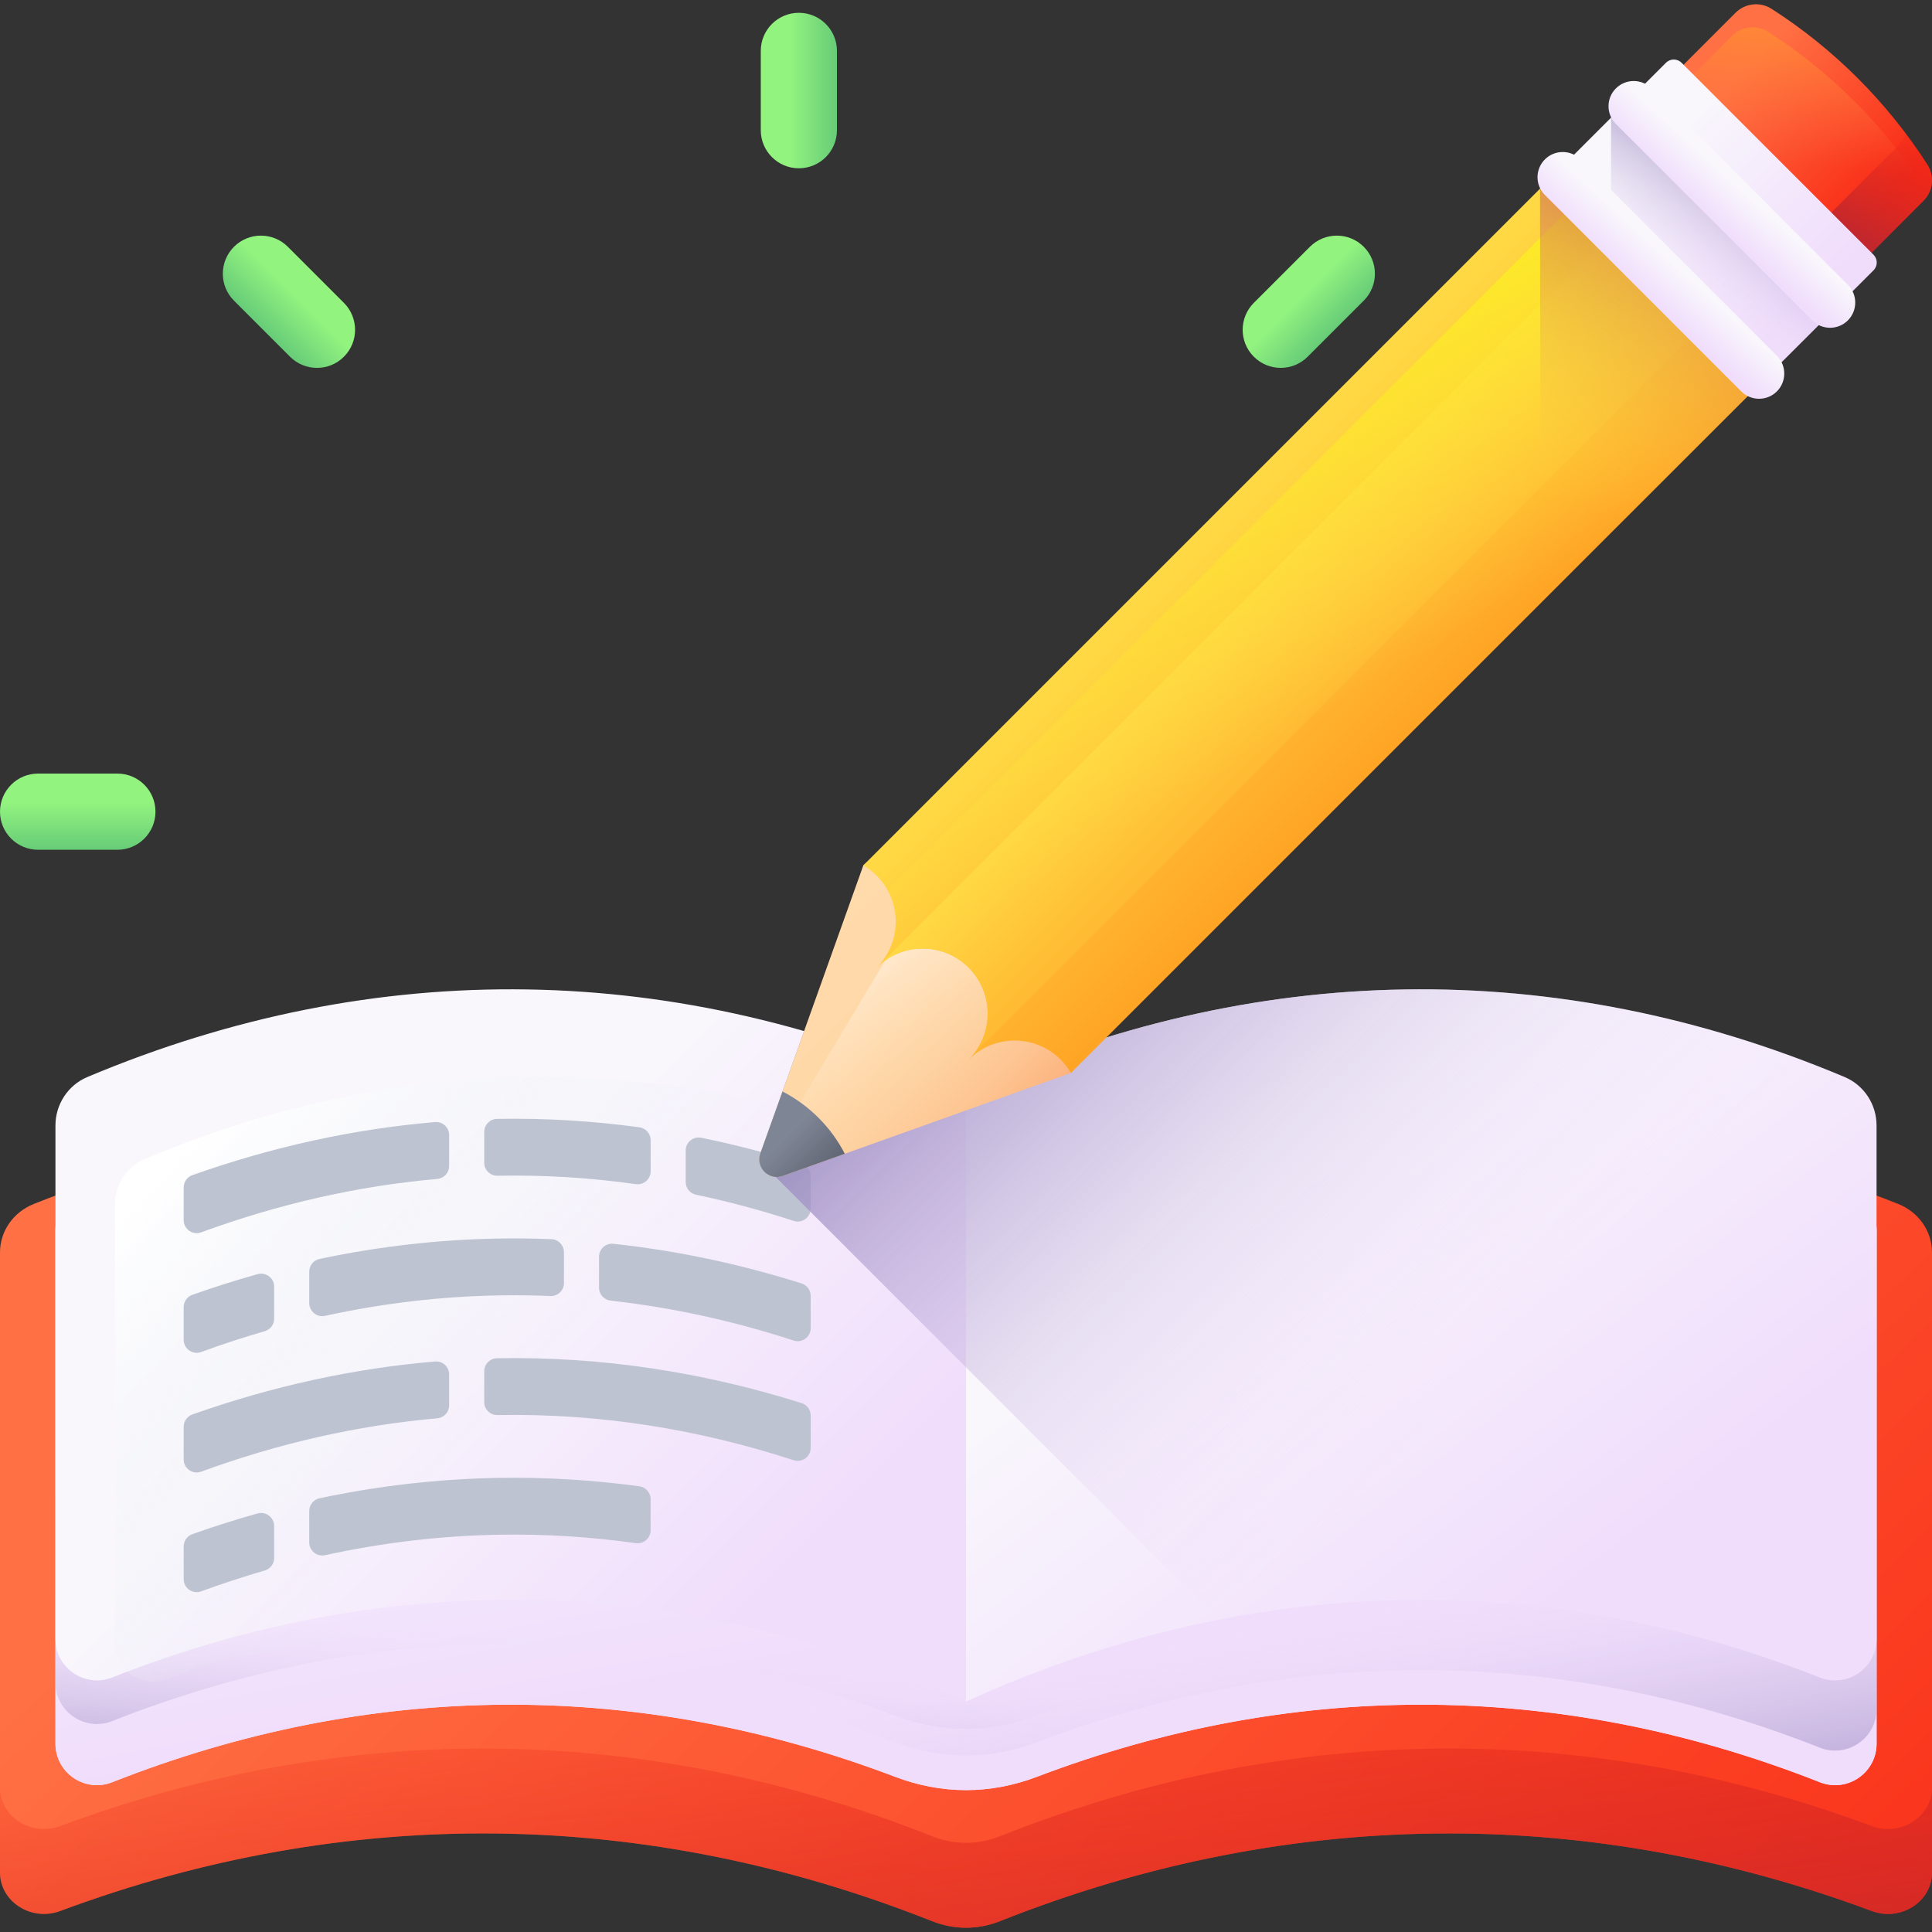 <svg width="80" height="80" viewBox="0 0 80 80" fill="none" xmlns="http://www.w3.org/2000/svg">
<rect x="0" y="0" width="80" height="80" fill="#333333" stroke="none"/>
<g clip-path="url(#clip0_46_980)">
<path d="M80 51.858V77.533C80 78.746 78.703 79.576 77.506 79.13C71.752 76.989 65.877 75.919 60 75.919C53.753 75.919 47.508 77.128 41.411 79.549C40.961 79.727 40.484 79.823 40 79.823C39.516 79.823 39.038 79.727 38.589 79.549C26.756 74.853 14.362 74.713 2.493 79.13C1.297 79.576 0 78.746 0 77.533V51.858C0 50.985 0.549 50.191 1.404 49.851C7.504 47.429 13.75 46.22 19.998 46.22C26.727 46.22 33.457 47.623 40 50.431C52.622 45.016 65.928 44.824 78.596 49.851C79.451 50.191 80 50.985 80 51.858Z" fill="url(#paint0_linear_46_980)"/>
<path d="M77.506 75.613C71.752 73.472 65.877 72.402 60 72.402C53.753 72.402 47.508 73.612 41.411 76.032C40.961 76.211 40.484 76.307 40 76.307C39.516 76.307 39.038 76.211 38.589 76.032C26.756 71.337 14.362 71.197 2.493 75.614C1.297 76.059 0 75.23 0 74.017V77.534C0 78.746 1.297 79.576 2.494 79.13C14.362 74.714 26.756 74.853 38.589 79.549C39.039 79.727 39.517 79.823 40 79.823C40.484 79.823 40.962 79.727 41.411 79.549C47.508 77.128 53.753 75.919 60 75.919C65.877 75.919 71.752 76.989 77.507 79.13C78.703 79.576 80 78.746 80 77.534V74.017C80 75.23 78.703 76.059 77.506 75.613Z" fill="url(#paint1_linear_46_980)"/>
<path d="M77.705 50.942V72.202C77.705 73.415 76.483 74.244 75.355 73.798C69.931 71.657 64.393 70.587 58.854 70.587C53.511 70.587 48.17 71.582 42.932 73.575C41.995 73.931 41.003 74.125 40.001 74.125C38.996 74.125 38.004 73.931 37.066 73.574C26.399 69.518 15.298 69.593 4.646 73.798C3.518 74.244 2.296 73.414 2.296 72.201V50.942C2.296 50.068 2.813 49.274 3.619 48.934C9.369 46.512 15.259 45.303 21.147 45.303C27.49 45.303 33.832 46.707 40.001 49.514C51.898 44.099 64.441 43.907 76.382 48.934C77.188 49.274 77.705 50.069 77.705 50.942Z" fill="url(#paint2_linear_46_980)"/>
<path d="M77.705 50.942V72.202C77.705 73.415 76.483 74.244 75.355 73.798C69.931 71.657 64.393 70.587 58.854 70.587C53.511 70.587 48.17 71.582 42.932 73.575C41.995 73.931 41.003 74.125 40.001 74.125C38.996 74.125 38.004 73.931 37.066 73.574C26.399 69.518 15.298 69.593 4.646 73.798C3.518 74.244 2.296 73.414 2.296 72.201V50.942C2.296 50.068 2.813 49.274 3.619 48.934C9.369 46.512 15.259 45.303 21.147 45.303C27.49 45.303 33.832 46.707 40.001 49.514C51.898 44.099 64.441 43.907 76.382 48.934C77.188 49.274 77.705 50.069 77.705 50.942Z" fill="url(#paint3_linear_46_980)"/>
<path d="M77.705 49.511V70.77C77.705 71.983 76.483 72.812 75.355 72.367C69.931 70.225 64.393 69.156 58.854 69.156C53.511 69.156 48.17 70.151 42.932 72.144C41.995 72.5 41.003 72.693 40.001 72.693C38.996 72.693 38.004 72.499 37.066 72.143C26.399 68.087 15.298 68.162 4.646 72.367C3.518 72.812 2.296 71.983 2.296 70.77V49.511C2.296 48.637 2.813 47.843 3.619 47.503C9.369 45.081 15.259 43.872 21.147 43.872C27.49 43.872 33.832 45.276 40.001 48.083C51.898 42.668 64.441 42.476 76.382 47.503C77.188 47.843 77.705 48.637 77.705 49.511Z" fill="url(#paint4_linear_46_980)"/>
<path d="M2.295 48.41V69.669C2.295 70.882 3.517 71.712 4.645 71.266C10.069 69.124 15.607 68.055 21.146 68.055C26.489 68.055 31.829 69.05 37.068 71.043C38.005 71.399 38.997 71.592 39.999 71.592C41.004 71.592 41.996 71.398 42.934 71.042C53.601 66.986 64.701 67.061 75.354 71.266C76.482 71.711 77.704 70.882 77.704 69.669V48.41C77.704 47.536 77.186 46.742 76.381 46.402C70.631 43.98 64.741 42.771 58.853 42.771C52.51 42.771 46.168 44.175 39.999 46.982C28.102 41.567 15.559 41.375 3.618 46.402C2.812 46.742 2.295 47.536 2.295 48.41Z" fill="url(#paint5_linear_46_980)"/>
<path d="M3.618 44.597C2.813 44.936 2.296 45.731 2.296 46.604V67.863C2.296 69.076 3.519 69.906 4.647 69.46C16.28 64.866 28.446 65.2 40 70.459C40 53.349 40 62.287 40 45.176C28.104 39.762 15.562 39.568 3.618 44.597Z" fill="url(#paint6_linear_46_980)"/>
<path d="M76.382 44.597C64.44 39.569 51.897 39.761 40 45.176V70.46C51.556 65.199 63.722 64.867 75.353 69.461C76.482 69.906 77.704 69.077 77.704 67.864C77.704 52.094 77.704 62.374 77.704 46.604C77.705 45.731 77.187 44.936 76.382 44.597Z" fill="url(#paint7_linear_46_980)"/>
<path d="M5.997 47.992C5.244 48.308 4.761 49.051 4.761 49.867V68.033C4.761 69.167 5.903 69.942 6.958 69.525C17.83 65.232 29.201 65.544 40 70.459C40 54.468 40 64.525 40 48.533C28.881 43.473 17.159 43.291 5.997 47.992Z" fill="url(#paint8_linear_46_980)"/>
<path d="M7.965 48.66C11.287 47.482 14.645 46.75 18.016 46.462C18.33 46.435 18.598 46.686 18.598 47V48.282C18.598 48.562 18.383 48.793 18.104 48.818C14.825 49.107 11.559 49.845 8.328 51.03C7.978 51.159 7.606 50.898 7.606 50.524V49.169C7.606 48.941 7.75 48.736 7.965 48.66Z" fill="#BEC3D2"/>
<path d="M26.942 47.214V48.499C26.942 48.825 26.654 49.079 26.331 49.033C24.421 48.764 22.511 48.648 20.604 48.684C20.301 48.69 20.051 48.449 20.051 48.146V46.871C20.051 46.578 20.285 46.337 20.577 46.331C22.542 46.295 24.51 46.411 26.477 46.679C26.744 46.715 26.942 46.945 26.942 47.214Z" fill="#BEC3D2"/>
<path d="M33.569 48.704V50.043C33.569 50.408 33.213 50.669 32.867 50.556C31.527 50.118 30.174 49.755 28.822 49.471C28.572 49.418 28.393 49.2 28.393 48.944V47.64C28.393 47.301 28.703 47.044 29.035 47.111C30.425 47.395 31.815 47.755 33.193 48.189C33.417 48.26 33.569 48.47 33.569 48.704Z" fill="#BEC3D2"/>
<path d="M7.965 53.615C8.861 53.298 9.761 53.013 10.665 52.76C11.01 52.663 11.352 52.92 11.352 53.278V54.605C11.352 54.846 11.193 55.055 10.962 55.122C10.081 55.376 9.202 55.664 8.328 55.985C7.977 56.113 7.606 55.852 7.606 55.478V54.124C7.606 53.896 7.75 53.691 7.965 53.615Z" fill="#BEC3D2"/>
<path d="M23.352 51.852V53.127C23.352 53.432 23.099 53.678 22.794 53.666C22.091 53.636 21.387 53.627 20.684 53.639C18.273 53.679 15.857 53.963 13.459 54.487C13.122 54.561 12.805 54.301 12.805 53.956V52.658C12.805 52.404 12.982 52.182 13.231 52.13C15.691 51.61 18.168 51.327 20.645 51.285C21.375 51.273 22.107 51.282 22.838 51.312C23.126 51.324 23.352 51.564 23.352 51.852Z" fill="#BEC3D2"/>
<path d="M33.569 53.66V54.997C33.569 55.362 33.213 55.623 32.866 55.51C30.362 54.693 27.828 54.14 25.286 53.857C25.012 53.826 24.805 53.597 24.805 53.322V52.039C24.805 51.72 25.08 51.469 25.397 51.503C28.011 51.783 30.617 52.333 33.193 53.145C33.417 53.215 33.569 53.425 33.569 53.66Z" fill="#BEC3D2"/>
<path d="M7.965 58.57C11.274 57.398 14.641 56.663 18.017 56.376C18.33 56.349 18.598 56.599 18.598 56.913V58.194C18.598 58.474 18.383 58.705 18.103 58.73C14.822 59.019 11.548 59.759 8.328 60.939C7.978 61.068 7.606 60.807 7.606 60.433V59.08C7.606 58.851 7.75 58.646 7.965 58.57Z" fill="#BEC3D2"/>
<path d="M33.569 58.614V59.953C33.569 60.318 33.213 60.579 32.867 60.466C28.851 59.155 24.76 58.527 20.684 58.594C20.657 58.594 20.629 58.595 20.601 58.595C20.299 58.601 20.051 58.359 20.051 58.057V56.781C20.051 56.488 20.285 56.248 20.579 56.242C20.601 56.242 20.623 56.242 20.645 56.241C24.847 56.171 29.06 56.796 33.193 58.099C33.417 58.169 33.569 58.379 33.569 58.614Z" fill="#BEC3D2"/>
<path d="M7.965 63.524C8.861 63.207 9.761 62.922 10.665 62.669C11.009 62.572 11.352 62.829 11.352 63.188V64.515C11.352 64.755 11.193 64.964 10.962 65.031C10.081 65.287 9.202 65.575 8.328 65.895C7.977 66.024 7.606 65.762 7.606 65.389V64.034C7.606 63.805 7.75 63.6 7.965 63.524Z" fill="#BEC3D2"/>
<path d="M26.941 62.079V63.365C26.941 63.694 26.649 63.944 26.323 63.898C24.446 63.635 22.564 63.518 20.684 63.549C18.273 63.59 15.857 63.872 13.459 64.398C13.122 64.471 12.805 64.211 12.805 63.867V62.568C12.805 62.314 12.982 62.093 13.231 62.04C15.691 61.519 18.168 61.238 20.645 61.196C22.59 61.164 24.537 61.28 26.477 61.544C26.743 61.581 26.941 61.81 26.941 62.079Z" fill="#BEC3D2"/>
<path d="M75.353 69.46C76.482 69.906 77.705 69.077 77.705 67.863C77.705 52.094 77.705 62.373 77.705 46.604C77.705 45.731 77.187 44.936 76.382 44.597C64.44 39.569 51.897 39.761 40 45.176C37.785 44.168 35.547 43.342 33.295 42.696L31.483 47.765C31.313 48.242 31.664 48.704 32.116 48.734L50.457 67.075C58.755 65.442 67.186 66.235 75.353 69.46Z" fill="url(#paint9_linear_46_980)"/>
<path d="M76.936 11.024L69.152 3.241L71.865 0.528C72.263 0.13 72.885 0.062 73.359 0.367C75.948 2.028 78.148 4.229 79.81 6.818C80.114 7.292 80.047 7.913 79.649 8.312L76.936 11.024Z" fill="url(#paint10_linear_46_980)"/>
<path d="M76.936 11.024L79.649 8.311C79.713 8.247 79.768 8.176 79.815 8.101C79.784 7.987 79.736 7.875 79.669 7.77C78.007 5.181 75.807 2.98 73.217 1.319C72.743 1.015 72.122 1.082 71.724 1.48L69.558 3.646L76.936 11.024Z" fill="url(#paint11_linear_46_980)"/>
<path d="M79.81 6.818C79.528 6.379 79.23 5.953 78.919 5.538C78.847 5.723 78.737 5.896 78.59 6.044L75.272 9.361L76.936 11.024L79.649 8.311C80.047 7.913 80.114 7.292 79.81 6.818Z" fill="url(#paint12_linear_46_980)"/>
<path d="M72.996 15.776L77.578 11.194C77.757 11.015 77.757 10.726 77.578 10.547L69.63 2.599C69.451 2.42 69.162 2.42 68.984 2.599L64.401 7.181L72.996 15.776Z" fill="url(#paint13_linear_46_980)"/>
<path d="M66.709 4.867V22.062L75.317 13.46L66.716 4.86L66.709 4.867Z" fill="url(#paint14_linear_46_980)"/>
<path d="M75.041 13.267L66.91 5.135C66.503 4.728 66.503 4.068 66.91 3.661C67.317 3.253 67.978 3.253 68.385 3.661L76.516 11.792C76.923 12.199 76.923 12.859 76.516 13.267C76.109 13.674 75.448 13.674 75.041 13.267Z" fill="url(#paint15_linear_46_980)"/>
<path d="M35.749 35.833L31.483 47.765C31.277 48.342 31.834 48.9 32.412 48.693L44.344 44.428C46.724 42.047 38.129 33.453 35.749 35.833Z" fill="url(#paint16_linear_46_980)"/>
<path d="M37.829 37.809L31.552 48.299C31.541 48.316 31.534 48.333 31.525 48.349C31.685 48.646 32.044 48.825 32.411 48.693L44.343 44.428C44.361 44.41 44.377 44.39 44.394 44.37C45.103 41.589 40.155 35.95 37.829 37.809Z" fill="url(#paint17_linear_46_980)"/>
<path d="M73.723 15.049L44.344 44.428C44.23 44.23 44.088 44.044 43.919 43.876C42.868 42.824 41.163 42.824 40.111 43.876C40.063 43.923 40.247 43.729 40.247 43.729C41.16 42.671 41.115 41.072 40.11 40.067C39.105 39.062 37.506 39.017 36.448 39.93C36.448 39.93 36.254 40.113 36.301 40.066C37.353 39.014 37.353 37.309 36.301 36.258C36.133 36.089 35.947 35.947 35.749 35.833L65.128 6.454L73.723 15.049Z" fill="url(#paint18_linear_46_980)"/>
<path d="M71.325 12.651L40.247 43.729C41.16 42.671 41.115 41.072 40.11 40.067C39.105 39.062 37.506 39.017 36.448 39.93L67.526 8.853L71.325 12.651Z" fill="url(#paint19_linear_46_980)"/>
<path d="M36.3 40.066C36.253 40.114 36.447 39.93 36.447 39.93C37.505 39.017 39.105 39.062 40.109 40.067C41.114 41.072 41.16 42.671 40.246 43.729C40.246 43.729 40.063 43.923 40.11 43.876C41.162 42.824 42.867 42.824 43.919 43.876C44.087 44.044 44.229 44.231 44.343 44.428L73.722 15.049L66.149 7.477L36.758 36.868C37.318 37.891 37.166 39.2 36.3 40.066Z" fill="url(#paint20_linear_46_980)"/>
<path d="M33.892 46.285C33.44 45.833 32.936 45.471 32.402 45.196L31.483 47.765C31.277 48.342 31.834 48.9 32.412 48.693L34.981 47.775C34.706 47.241 34.343 46.736 33.892 46.285Z" fill="url(#paint21_linear_46_980)"/>
<path d="M63.77 7.805L63.791 24.986L72.378 16.399L63.778 7.798L63.77 7.805Z" fill="url(#paint22_linear_46_980)"/>
<path d="M72.102 16.207L63.971 8.075C63.563 7.668 63.563 7.008 63.971 6.6C64.378 6.193 65.038 6.193 65.446 6.6L73.577 14.732C73.984 15.139 73.984 15.799 73.577 16.207C73.169 16.614 72.509 16.614 72.102 16.207Z" fill="url(#paint23_linear_46_980)"/>
<path d="M4.861 35.187H1.577C0.706 35.187 0 34.481 0 33.61C0 32.739 0.706 32.032 1.577 32.032H4.861C5.732 32.032 6.438 32.739 6.438 33.61C6.438 34.481 5.732 35.187 4.861 35.187Z" fill="url(#paint24_linear_46_980)"/>
<path d="M34.656 5.391V2.107C34.656 1.236 33.95 0.53 33.079 0.53C32.208 0.53 31.502 1.236 31.502 2.107V5.391C31.502 6.262 32.208 6.968 33.079 6.968C33.95 6.968 34.656 6.262 34.656 5.391Z" fill="url(#paint25_linear_46_980)"/>
<path d="M12.01 14.771L9.688 12.449C9.073 11.833 9.073 10.835 9.688 10.219C10.304 9.603 11.303 9.603 11.919 10.219L14.241 12.541C14.857 13.157 14.857 14.155 14.241 14.771C13.625 15.387 12.626 15.387 12.01 14.771Z" fill="url(#paint26_linear_46_980)"/>
<path d="M54.148 14.771L56.47 12.449C57.086 11.833 57.086 10.835 56.47 10.219C55.855 9.603 54.856 9.603 54.24 10.219L51.918 12.541C51.302 13.157 51.302 14.155 51.918 14.771C52.534 15.387 53.532 15.387 54.148 14.771Z" fill="url(#paint27_linear_46_980)"/>
</g>
<defs>
<linearGradient id="paint0_linear_46_980" x1="23.779" y1="47.963" x2="74.638" y2="100.138" gradientUnits="userSpaceOnUse">
<stop stop-color="#FF7044"/>
<stop offset="1" stop-color="#F92814"/>
</linearGradient>
<linearGradient id="paint1_linear_46_980" x1="38.394" y1="63.788" x2="41.819" y2="89.476" gradientUnits="userSpaceOnUse">
<stop stop-color="#F92814" stop-opacity="0"/>
<stop offset="1" stop-color="#C1272D"/>
</linearGradient>
<linearGradient id="paint2_linear_46_980" x1="37.506" y1="47.755" x2="41.035" y2="67.278" gradientUnits="userSpaceOnUse">
<stop stop-color="#F9F7FC"/>
<stop offset="1" stop-color="#F0DDFC"/>
</linearGradient>
<linearGradient id="paint3_linear_46_980" x1="37.506" y1="47.755" x2="41.035" y2="67.278" gradientUnits="userSpaceOnUse">
<stop stop-color="#F9F7FC"/>
<stop offset="1" stop-color="#F0DDFC"/>
</linearGradient>
<linearGradient id="paint4_linear_46_980" x1="41.543" y1="69.085" x2="44.248" y2="84.807" gradientUnits="userSpaceOnUse">
<stop stop-color="#F0DDFC" stop-opacity="0"/>
<stop offset="0.289" stop-color="#C8B7E0" stop-opacity="0.289"/>
<stop offset="0.592" stop-color="#A595C8" stop-opacity="0.592"/>
<stop offset="0.84" stop-color="#8F81B8" stop-opacity="0.84"/>
<stop offset="1" stop-color="#8779B3"/>
</linearGradient>
<linearGradient id="paint5_linear_46_980" x1="39.066" y1="69.23" x2="38.099" y2="79.802" gradientUnits="userSpaceOnUse">
<stop stop-color="#F0DDFC" stop-opacity="0"/>
<stop offset="0.289" stop-color="#C8B7E0" stop-opacity="0.289"/>
<stop offset="0.592" stop-color="#A595C8" stop-opacity="0.592"/>
<stop offset="0.84" stop-color="#8F81B8" stop-opacity="0.84"/>
<stop offset="1" stop-color="#8779B3"/>
</linearGradient>
<linearGradient id="paint6_linear_46_980" x1="17.373" y1="53.101" x2="30.97" y2="66.697" gradientUnits="userSpaceOnUse">
<stop stop-color="#F9F7FC"/>
<stop offset="1" stop-color="#F0DDFC"/>
</linearGradient>
<linearGradient id="paint7_linear_46_980" x1="52.015" y1="49.365" x2="64.92" y2="65.957" gradientUnits="userSpaceOnUse">
<stop stop-color="#F9F7FC"/>
<stop offset="1" stop-color="#F0DDFC"/>
</linearGradient>
<linearGradient id="paint8_linear_46_980" x1="21.312" y1="57.646" x2="8.807" y2="46.077" gradientUnits="userSpaceOnUse">
<stop stop-color="#E9EDF5" stop-opacity="0"/>
<stop offset="1" stop-color="white"/>
</linearGradient>
<linearGradient id="paint9_linear_46_980" x1="62.923" y1="55.598" x2="41.066" y2="33.114" gradientUnits="userSpaceOnUse">
<stop stop-color="#F0DDFC" stop-opacity="0"/>
<stop offset="0.161" stop-color="#E8D5F6" stop-opacity="0.161"/>
<stop offset="0.417" stop-color="#D1BFE6" stop-opacity="0.417"/>
<stop offset="0.733" stop-color="#AC9CCD" stop-opacity="0.733"/>
<stop offset="1" stop-color="#8779B3"/>
</linearGradient>
<linearGradient id="paint10_linear_46_980" x1="72.437" y1="2.61" x2="78.183" y2="8.356" gradientUnits="userSpaceOnUse">
<stop stop-color="#FF7044"/>
<stop offset="1" stop-color="#F92814"/>
</linearGradient>
<linearGradient id="paint11_linear_46_980" x1="74.613" y1="6.823" x2="75.356" y2="-1.561" gradientUnits="userSpaceOnUse">
<stop stop-color="#FF7044" stop-opacity="0"/>
<stop offset="1" stop-color="#FFA425"/>
</linearGradient>
<linearGradient id="paint12_linear_46_980" x1="80.113" y1="4.17" x2="76.929" y2="9.831" gradientUnits="userSpaceOnUse">
<stop stop-color="#F92814" stop-opacity="0"/>
<stop offset="1" stop-color="#C1272D"/>
</linearGradient>
<linearGradient id="paint13_linear_46_980" x1="68.334" y1="6.179" x2="74.679" y2="12.524" gradientUnits="userSpaceOnUse">
<stop stop-color="#F9F7FC"/>
<stop offset="1" stop-color="#F0DDFC"/>
</linearGradient>
<linearGradient id="paint14_linear_46_980" x1="69.242" y1="11.838" x2="73.417" y2="5.541" gradientUnits="userSpaceOnUse">
<stop stop-color="#F0DDFC" stop-opacity="0"/>
<stop offset="0.289" stop-color="#C8B7E0" stop-opacity="0.289"/>
<stop offset="0.592" stop-color="#A595C8" stop-opacity="0.592"/>
<stop offset="0.84" stop-color="#8F81B8" stop-opacity="0.84"/>
<stop offset="1" stop-color="#8779B3"/>
</linearGradient>
<linearGradient id="paint15_linear_46_980" x1="72.227" y1="7.901" x2="70.992" y2="9.246" gradientUnits="userSpaceOnUse">
<stop stop-color="#F9F7FC"/>
<stop offset="1" stop-color="#F0DDFC"/>
</linearGradient>
<linearGradient id="paint16_linear_46_980" x1="32.463" y1="39.116" x2="41.057" y2="47.71" gradientUnits="userSpaceOnUse">
<stop stop-color="#FFDAAA"/>
<stop offset="0.421" stop-color="#FFD8A8"/>
<stop offset="0.652" stop-color="#FED1A0"/>
<stop offset="0.836" stop-color="#FDC592"/>
<stop offset="0.995" stop-color="#FCB47F"/>
<stop offset="1" stop-color="#FCB37E"/>
</linearGradient>
<linearGradient id="paint17_linear_46_980" x1="38.09" y1="45.394" x2="32.43" y2="37.611" gradientUnits="userSpaceOnUse">
<stop stop-color="#FFDAAA" stop-opacity="0"/>
<stop offset="0.251" stop-color="#FFE7C8" stop-opacity="0.251"/>
<stop offset="0.554" stop-color="#FFF4E6" stop-opacity="0.554"/>
<stop offset="0.815" stop-color="#FFFCF8" stop-opacity="0.815"/>
<stop offset="1" stop-color="white"/>
</linearGradient>
<linearGradient id="paint18_linear_46_980" x1="49.53" y1="22.05" x2="58.124" y2="30.643" gradientUnits="userSpaceOnUse">
<stop stop-color="#FFDA45"/>
<stop offset="1" stop-color="#FFA425"/>
</linearGradient>
<linearGradient id="paint19_linear_46_980" x1="51.766" y1="24.137" x2="58.595" y2="30.965" gradientUnits="userSpaceOnUse">
<stop stop-color="#FFDA45"/>
<stop offset="1" stop-color="#FFA425"/>
</linearGradient>
<linearGradient id="paint20_linear_46_980" x1="55.841" y1="28.97" x2="48.795" y2="17.068" gradientUnits="userSpaceOnUse">
<stop stop-color="#FFDA45" stop-opacity="0"/>
<stop offset="1" stop-color="#FCEE21"/>
</linearGradient>
<linearGradient id="paint21_linear_46_980" x1="32.531" y1="47.123" x2="34.724" y2="49.316" gradientUnits="userSpaceOnUse">
<stop stop-color="#7E8595"/>
<stop offset="1" stop-color="#555A66"/>
</linearGradient>
<linearGradient id="paint22_linear_46_980" x1="64.927" y1="20.79" x2="71.259" y2="3.349" gradientUnits="userSpaceOnUse">
<stop stop-color="#FFDA45" stop-opacity="0"/>
<stop offset="1" stop-color="#B53759"/>
</linearGradient>
<linearGradient id="paint23_linear_46_980" x1="69.288" y1="10.841" x2="68.053" y2="12.185" gradientUnits="userSpaceOnUse">
<stop stop-color="#F9F7FC"/>
<stop offset="1" stop-color="#F0DDFC"/>
</linearGradient>
<linearGradient id="paint24_linear_46_980" x1="3.219" y1="33.242" x2="3.219" y2="36.487" gradientUnits="userSpaceOnUse">
<stop stop-color="#92F37F"/>
<stop offset="1" stop-color="#4AB272"/>
</linearGradient>
<linearGradient id="paint25_linear_46_980" x1="32.712" y1="3.749" x2="35.957" y2="3.749" gradientUnits="userSpaceOnUse">
<stop stop-color="#92F37F"/>
<stop offset="1" stop-color="#4AB272"/>
</linearGradient>
<linearGradient id="paint26_linear_46_980" x1="12.219" y1="12.227" x2="9.924" y2="14.522" gradientUnits="userSpaceOnUse">
<stop stop-color="#92F37F"/>
<stop offset="1" stop-color="#4AB272"/>
</linearGradient>
<linearGradient id="paint27_linear_46_980" x1="53.942" y1="12.227" x2="56.236" y2="14.522" gradientUnits="userSpaceOnUse">
<stop stop-color="#92F37F"/>
<stop offset="1" stop-color="#4AB272"/>
</linearGradient>
<clipPath id="clip0_46_980">
<rect width="80" height="80" fill="white"/>
</clipPath>
</defs>
</svg>
